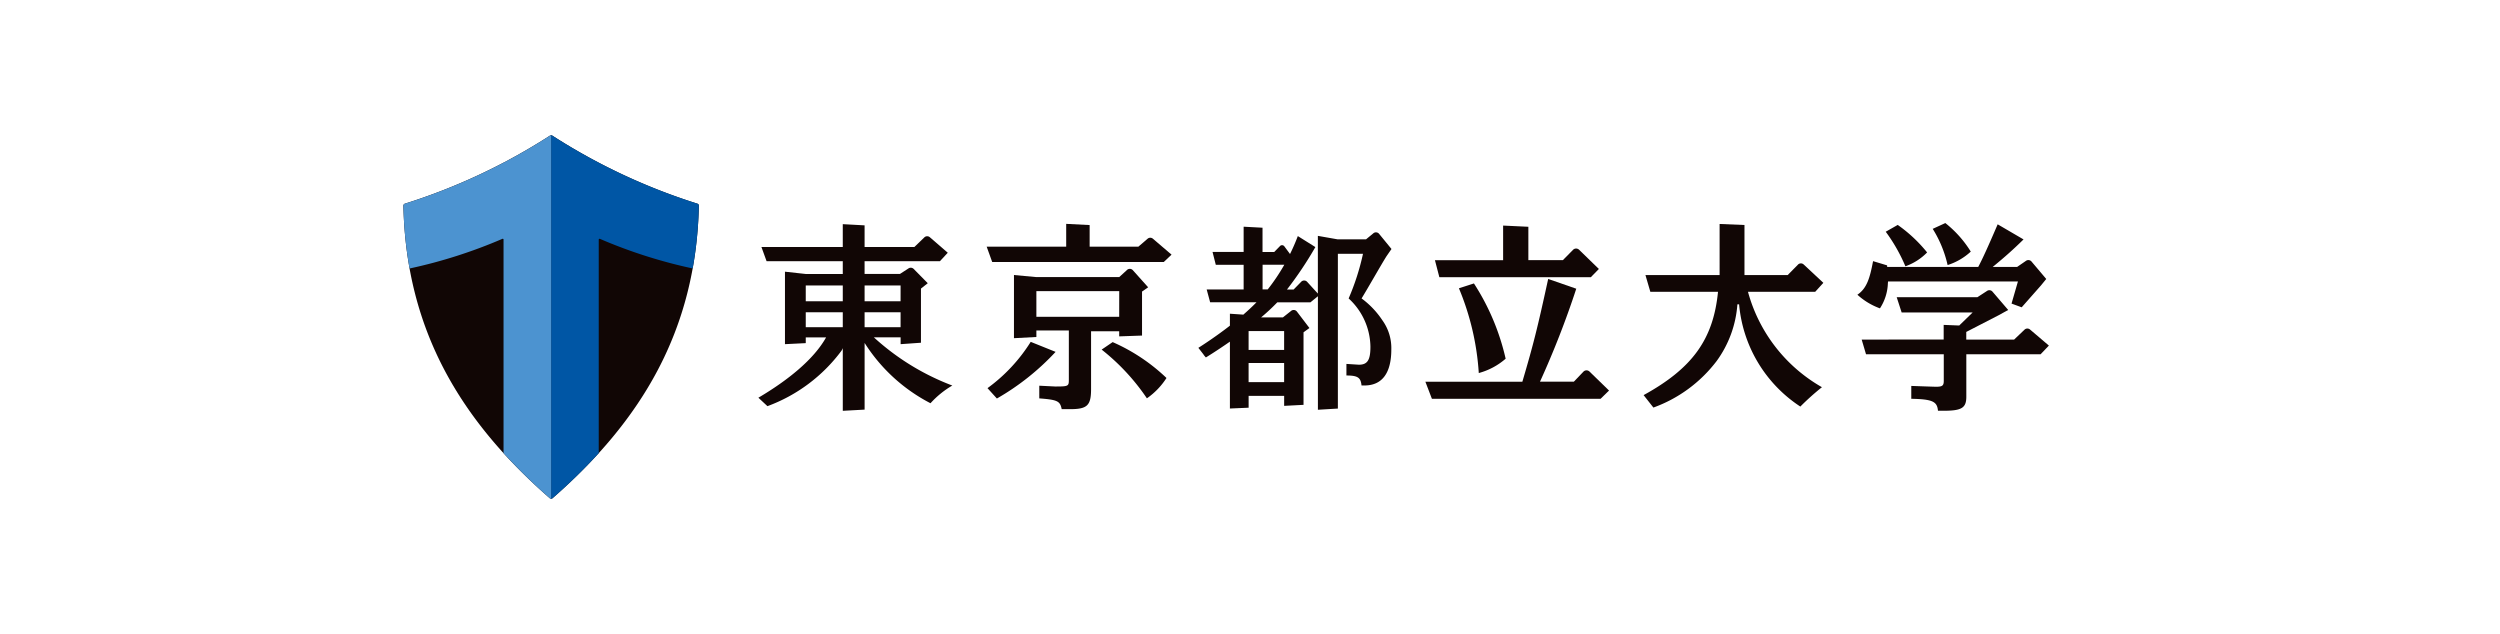 <svg xmlns="http://www.w3.org/2000/svg" xmlns:xlink="http://www.w3.org/1999/xlink" width="209" height="53" viewBox="0 0 209 53"><defs><clipPath id="sagfw3tsed"><rect id="7345" data-name="7345" width="151.671" height="37.528" fill="none"/></clipPath></defs><g id="20491" data-name="20491" transform="translate(-1071 -53)"><g id="20464" data-name="20464" transform="translate(0 53)"><rect id="75" data-name="75" width="209" height="53" transform="translate(1071)" fill="#fff"/></g><g id="20473" data-name="20473" transform="translate(1097.665 60.736)"><g id="20472" data-name="20472" transform="translate(0 0)" clip-path="url(#sagfw3tsed)"><path id="20548" data-name="20548" d="M23.453,5.692A50.32,50.32,0,0,1,11.32,11.384a.177.177,0,0,0-.124.172c.231,10.5,4.871,18.02,12.235,24.451a.178.178,0,0,0,.233,0c7.363-6.431,12-13.947,12.234-24.451a.176.176,0,0,0-.123-.172A50.32,50.32,0,0,1,23.641,5.692a.175.175,0,0,0-.188,0" transform="translate(-4.138 -2.093)" fill="#110605"/><path id="20549" data-name="20549" d="M34.866,14.325A41.791,41.791,0,0,0,42.621,16.8a33.545,33.545,0,0,0,.517-5.248.175.175,0,0,0-.124-.171A50.366,50.366,0,0,1,30.881,5.692a.169.169,0,0,0-.094-.028V36.051a.175.175,0,0,0,.117-.043,46.779,46.779,0,0,0,3.863-3.766V14.388a.07.07,0,0,1,.1-.063" transform="translate(-11.378 -2.093)" fill="#0056a5"/><path id="20550" data-name="20550" d="M23.431,36.007a.178.178,0,0,0,.117.043V5.664a.17.17,0,0,0-.094.028,50.327,50.327,0,0,1-12.133,5.692.175.175,0,0,0-.124.171,33.547,33.547,0,0,0,.516,5.248,41.8,41.8,0,0,0,7.756-2.478.069.069,0,0,1,.1.063V32.241a46.776,46.776,0,0,0,3.863,3.766" transform="translate(-4.138 -2.093)" fill="#4c93d0"/><path id="20551" data-name="20551" d="M206.493,20.846l.008.132h7.611c.363-.692.779-1.591,1.626-3.564l2.162,1.263c-.848.83-1.522,1.436-2.578,2.3h2.041l.728-.5a.345.345,0,0,1,.481.055l1.227,1.452-.446.545-1.608,1.823-.848-.311.535-1.85H206.573l-.014.142a4.086,4.086,0,0,1-.664,2.107A5.674,5.674,0,0,1,204.01,23.3c.8-.536,1.047-1.42,1.311-2.807Zm4.73,6.2V25.822l1.3.052,1.121-1.089h-5.934l-.415-1.28h6.751l.792-.515a.344.344,0,0,1,.471.059l1.308,1.525-.789.436-2.716,1.4v.64h4l.859-.818a.345.345,0,0,1,.478-.017l1.569,1.336-.692.726h-6.21v3.547c0,.934-.38,1.176-1.885,1.176h-.485c-.069-.761-.432-.968-2.231-1V30.924s1.868.069,2.075.069c.536,0,.641-.1.641-.5V28.277h-6.5l-.363-1.227Zm-3.841-9.582a12.1,12.1,0,0,1,2.457,2.3,4.713,4.713,0,0,1-1.816,1.159,13.976,13.976,0,0,0-1.644-2.889Zm3.979-.156a9.222,9.222,0,0,1,2.128,2.387,5.128,5.128,0,0,1-1.937,1.125,9.678,9.678,0,0,0-1.245-3.027Z" transform="translate(-75.397 -6.397)" fill="#110605"/><path id="20552" data-name="20552" d="M62.231,26.919V27.4l-1.738.086V21.427l1.738.192h3.095V20.552H58.957l-.431-1.188h6.8v-1.91l1.824.1v1.807h4.165l.819-.79a.343.343,0,0,1,.479-.017l1.49,1.289-.654.706h-6.3v1.067h2.957l.7-.453a.344.344,0,0,1,.456.042l1.168,1.186-.568.448v4.527l-1.7.12v-.569H67.926a20.443,20.443,0,0,0,6.557,4.028,7.676,7.676,0,0,0-1.824,1.48,14.276,14.276,0,0,1-5.508-5.042v5.575l-1.824.1V27.816a.922.922,0,0,1-.127.243,13.535,13.535,0,0,1-6.172,4.61l-.757-.706c2.478-1.463,4.628-3.2,5.661-5.043Zm3.095-4.339H62.231V23.9h3.095Zm0,2.239H62.231v1.248h3.095Zm4.833-2.239H67.15V23.9h3.008Zm0,2.239H67.15v1.248h3.008Z" transform="translate(-21.535 -6.45)" fill="#110605"/><path id="20553" data-name="20553" d="M95.193,19.324V17.415l1.96.1v1.807h4.073l.762-.654a.34.34,0,0,1,.46-.006L104,19.988l-.647.613H89.006l-.46-1.278ZM88.614,31.149a13.92,13.92,0,0,0,3.613-3.87l2.08.837a20.718,20.718,0,0,1-4.908,3.9Zm2.213-9.457,1.874.173h6.924l.644-.588a.34.34,0,0,1,.5.017l1.275,1.423-.511.358v3.678l-1.909.068v-.426H97.272v4.84c0,1.364-.324,1.67-1.739,1.67h-.716c-.136-.681-.358-.784-1.874-.9V30.945l1.346.067c1.125,0,1.125-.033,1.125-.613V26.327H92.7v.545l-1.874.1Zm8.8,1.348H92.7v2.144h6.924ZM99.077,27.3a15.534,15.534,0,0,1,4.5,3A6.023,6.023,0,0,1,101.94,32a17.991,17.991,0,0,0-3.783-4.073Z" transform="translate(-32.724 -6.436)" fill="#110605"/><path id="20554" data-name="20554" d="M130.259,23.789c.545-.886,1.7-2.931,2.094-3.544l.408-.591-1.031-1.261a.34.34,0,0,0-.5-.039l-.6.494h-2.369l-1.656-.292v4.825l-.887-.972a.34.34,0,0,0-.515-.006l-.622.637h-.557a30.826,30.826,0,0,0,2.372-3.545l-.077-.051-1.389-.87a16.329,16.329,0,0,1-.652,1.5l-.47-.635a.238.238,0,0,0-.377-.02l-.474.486h-.978V17.875L120.4,17.79V19.9h-2.6l.272,1.074H120.4v2.062h-3.09l.29,1.074h3.873c-.347.356-.719.7-1.1,1.033l-.132-.011h0l-.989-.067v1c-1.173.91-2.24,1.6-2.637,1.853l.448.577-.008.008.187.219s.871-.528,2.01-1.322V32.99l1.565-.068v-.989h2.97v.835l1.62-.085V26.618l.494-.358-1.043-1.369a.34.34,0,0,0-.5-.052l-.676.535h-1.824a17.055,17.055,0,0,0,1.356-1.261h2.771l.624-.509v9.49l1.669-.1V20.057h2.1a20.132,20.132,0,0,1-1.2,3.731A5.574,5.574,0,0,1,131,27.828c0,1.108-.248,1.5-.964,1.5l-1.043-.067v.968c.988,0,1.195.2,1.263.835h.24c1.5,0,2.25-1.057,2.25-3.017a3.973,3.973,0,0,0-.75-2.437,7.223,7.223,0,0,0-1.737-1.824m-6.474,7h-2.97v-1.6h2.97Zm0-2.692h-2.97V26.516h2.97Zm-1.8-7.123H123.8a16.381,16.381,0,0,1-1.386,2.062h-.431Z" transform="translate(-43.097 -6.574)" fill="#110605"/><path id="20555" data-name="20555" d="M148.362,21.956h12.659l.673-.69-1.652-1.606a.36.36,0,0,0-.507.006l-.848.861H155.8V17.738l-2.11-.1v2.894h-5.7l.366,1.41Z" transform="translate(-54.694 -6.516)" fill="#110605"/><path id="20556" data-name="20556" d="M160.441,32.461a.357.357,0,0,0-.25-.1h-.007a.355.355,0,0,0-.253.111l-.8.837H156.3a75.209,75.209,0,0,0,3.026-7.75l.006-.024-2.346-.817-.006.029c-.886,4.072-1.233,5.451-2.152,8.562h-8.109l.54,1.412.007.017h14.1l.707-.69Z" transform="translate(-54.223 -9.135)" fill="#110605"/><path id="20557" data-name="20557" d="M152.422,25.316l-1.253.405.011.027a21.977,21.977,0,0,1,1.647,7.027l0,.034.033-.011a5.658,5.658,0,0,0,2.2-1.177l.012-.011,0-.016a19.514,19.514,0,0,0-2.638-6.263Z" transform="translate(-55.868 -9.356)" fill="#110605"/><path id="20558" data-name="20558" d="M176.222,23.1l-.409-1.4h6.2V17.429l2.079.086V21.7h3.612l.854-.866a.34.34,0,0,1,.488-.014l1.64,1.529-.681.75h-5.62a13.143,13.143,0,0,0,6.183,7.976,20.887,20.887,0,0,0-1.806,1.619,11.4,11.4,0,0,1-5.119-8.548H183.5a9.145,9.145,0,0,1-1.738,4.746,11.587,11.587,0,0,1-5.284,3.885l-.818-1.04c4.09-2.249,5.828-4.67,6.22-8.64Z" transform="translate(-64.919 -6.441)" fill="#110605"/></g></g></g></svg>